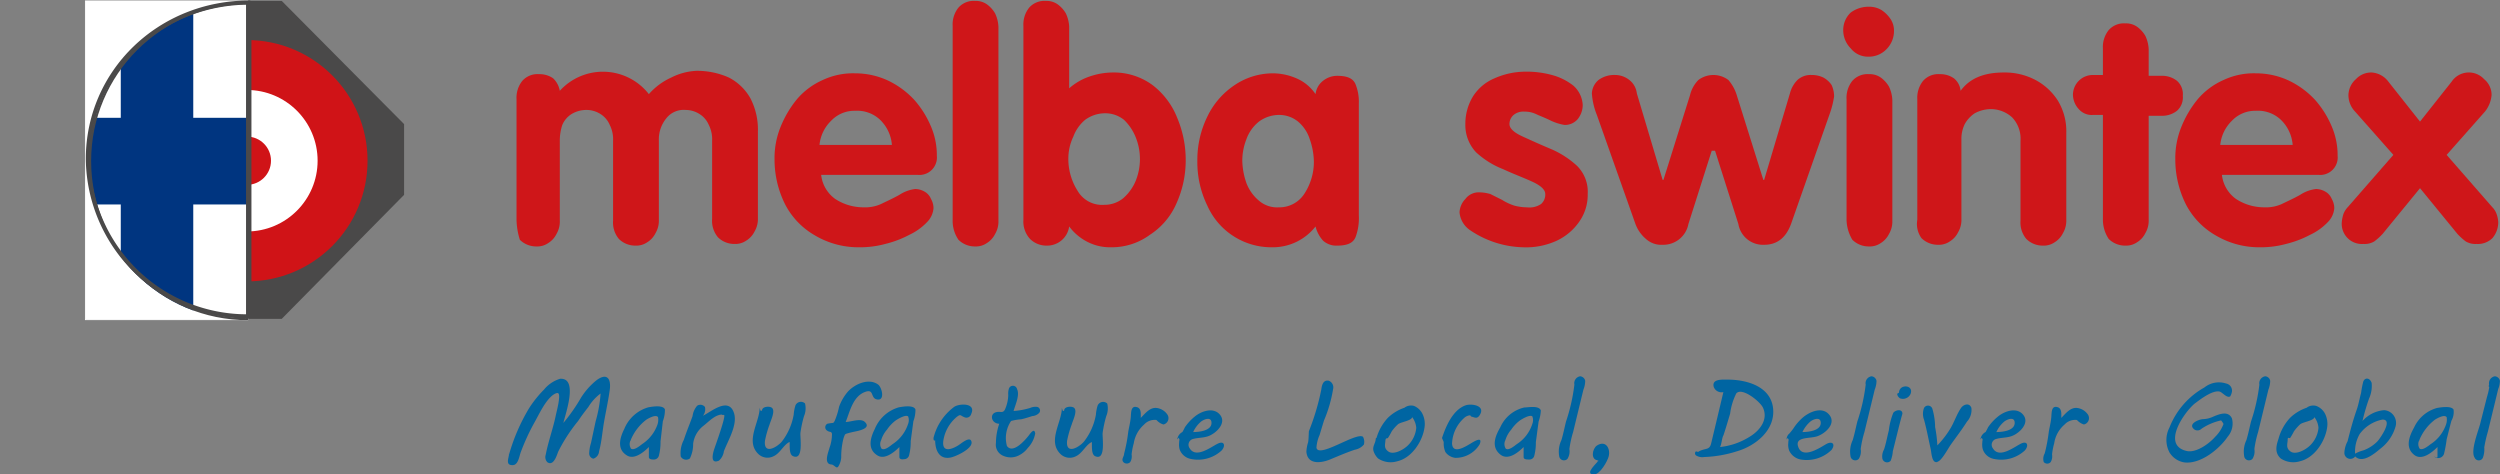 <svg id="Layer_1" data-name="Layer 1" xmlns="http://www.w3.org/2000/svg" xmlns:xlink="http://www.w3.org/1999/xlink" viewBox="0 0 300.37 57.01"><rect x="0" y="0" width="300.37" height="57.01" fill="#808080" stroke="none"/><defs><style>.cls-1,.cls-11,.cls-12{fill:none;}.cls-2{fill:#4a4949;}.cls-3,.cls-5{fill:#fff;}.cls-3{stroke:#fff;stroke-width:0.1px;}.cls-11,.cls-3{stroke-miterlimit:10;}.cls-4{fill:#d01317;}.cls-6{fill:#cf1619;}.cls-7{fill:#0065a2;}.cls-8{clip-path:url(#clip-path);}.cls-9{clip-path:url(#clip-path-2);}.cls-10{fill:#003580;}.cls-11,.cls-12{stroke:#4a4949;stroke-width:0.5px;}.cls-12{stroke-linecap:round;stroke-linejoin:bevel;}</style><clipPath id="clip-path" transform="translate(-15.64 -7.79)"><rect class="cls-1" x="26.34" y="8.04" width="19.11" height="38.22"/></clipPath><clipPath id="clip-path-2" transform="translate(-15.64 -7.79)"><circle class="cls-1" cx="45.45" cy="27.15" r="19.11"/></clipPath></defs><title>melbaswintexlogo</title><polygon class="cls-2" points="10.55 14.91 25.45 0.11 33.85 0.11 48.55 14.91 48.55 23.41 33.85 38.31 25.45 38.31 10.55 23.41 10.55 14.91"/><rect class="cls-3" x="10.26" y="0.11" width="19.5" height="38.3"/><circle class="cls-4" cx="29.66" cy="19.31" r="14.5"/><circle class="cls-5" cx="29.66" cy="19.31" r="8.5"/><circle class="cls-4" cx="29.66" cy="19.31" r="2.9"/><path class="cls-6" d="M77.7,34.2V19.7a3.23,3.23,0,0,1,.7-2.2,2.44,2.44,0,0,1,2-.8,2.86,2.86,0,0,1,1.7.5,2.75,2.75,0,0,1,.8,1.5,7,7,0,0,1,10.7.4,7.94,7.94,0,0,1,2.7-2,7.48,7.48,0,0,1,3-.8,9.35,9.35,0,0,1,3.9.8,6.27,6.27,0,0,1,2.6,2.5,8.16,8.16,0,0,1,.9,4V34a2.93,2.93,0,0,1-.4,1.6,2.66,2.66,0,0,1-1,1.1,2.3,2.3,0,0,1-1.4.4,2.79,2.79,0,0,1-2-.8,3.07,3.07,0,0,1-.7-2.2V24.7a3.81,3.81,0,0,0-.4-1.9,2.85,2.85,0,0,0-1.1-1.3A3.1,3.1,0,0,0,98,21a2.64,2.64,0,0,0-2.3,1,4,4,0,0,0-.9,2.7v9.5a2.93,2.93,0,0,1-.4,1.6,2.66,2.66,0,0,1-1,1.1,2.3,2.3,0,0,1-1.4.4,2.79,2.79,0,0,1-2-.8,3.07,3.07,0,0,1-.7-2.2V24.7a3.81,3.81,0,0,0-.4-1.9,2.85,2.85,0,0,0-1.1-1.3,3.1,3.1,0,0,0-1.7-.5,3.45,3.45,0,0,0-1.8.5,2.85,2.85,0,0,0-1.1,1.3,6,6,0,0,0-.3,2v9.5a2.93,2.93,0,0,1-.4,1.6,2.66,2.66,0,0,1-1,1.1,2.3,2.3,0,0,1-1.4.4,2.79,2.79,0,0,1-2-.8A8.6,8.6,0,0,1,77.7,34.2Z" transform="translate(-15.64 -7.79)"/><path class="cls-6" d="M125.9,28.8H114.3a4.1,4.1,0,0,0,1.7,2.9,6.2,6.2,0,0,0,3.4,1,4.64,4.64,0,0,0,2.1-.4c0.6-.3,1.3-0.6,2.2-1.1a4.41,4.41,0,0,1,1.9-.7,2.28,2.28,0,0,1,1.1.3,1.76,1.76,0,0,1,.8.9,2.28,2.28,0,0,1,.3,1.1,2.67,2.67,0,0,1-.8,1.7,7.09,7.09,0,0,1-2.1,1.5,12.47,12.47,0,0,1-2.9,1.1,11.48,11.48,0,0,1-3.1.4,10.21,10.21,0,0,1-5.3-1.4,9.14,9.14,0,0,1-3.6-3.7,12,12,0,0,1-1.3-5.4,10,10,0,0,1,.7-3.9,12.7,12.7,0,0,1,2-3.4,8.67,8.67,0,0,1,3.1-2.3,8.53,8.53,0,0,1,3.9-.8,9.34,9.34,0,0,1,4,.9,10.45,10.45,0,0,1,3.1,2.3,11.56,11.56,0,0,1,2,3.2,8.75,8.75,0,0,1,.7,3.5A2.1,2.1,0,0,1,125.9,28.8Zm-11.8-3.6h8.7a4.7,4.7,0,0,0-1.4-3,4,4,0,0,0-3-1.1,3.85,3.85,0,0,0-2.9,1.2A4.68,4.68,0,0,0,114.1,25.2Z" transform="translate(-15.64 -7.79)"/><path class="cls-6" d="M130.1,34.2V10.9a3.23,3.23,0,0,1,.7-2.2,2.44,2.44,0,0,1,2-.8,2.3,2.3,0,0,1,1.4.4,3.57,3.57,0,0,1,1,1.1,4.19,4.19,0,0,1,.4,1.6V34.3a2.93,2.93,0,0,1-.4,1.6,2.66,2.66,0,0,1-1,1.1,2.3,2.3,0,0,1-1.4.4,2.79,2.79,0,0,1-2-.8A4,4,0,0,1,130.1,34.2Z" transform="translate(-15.64 -7.79)"/><path class="cls-6" d="M138.6,34.2V10.9a3.23,3.23,0,0,1,.7-2.2,2.44,2.44,0,0,1,2-.8,2.3,2.3,0,0,1,1.4.4,3.57,3.57,0,0,1,1,1.1,4.19,4.19,0,0,1,.4,1.6v7.4a7.22,7.22,0,0,1,2.4-1.4,8.68,8.68,0,0,1,2.8-.5,7.84,7.84,0,0,1,4.8,1.5,9.23,9.23,0,0,1,3,4,13,13,0,0,1,1,5.2,12.52,12.52,0,0,1-1.1,5,8.52,8.52,0,0,1-3.2,3.8,7.75,7.75,0,0,1-4.7,1.5,5.92,5.92,0,0,1-2.9-.7,6.25,6.25,0,0,1-2.1-1.8,2.67,2.67,0,0,1-2.7,2.3,2.79,2.79,0,0,1-2-.8A3.09,3.09,0,0,1,138.6,34.2Zm5.4-7.4a7.13,7.13,0,0,0,1.1,3.9,3.41,3.41,0,0,0,3.2,1.7,3.57,3.57,0,0,0,2.3-.8,5.67,5.67,0,0,0,1.5-2.1,7,7,0,0,0,0-5.2,6,6,0,0,0-1.4-2.1,3.57,3.57,0,0,0-2.3-.8,4.07,4.07,0,0,0-2.4.8,4.83,4.83,0,0,0-1.4,2A6.16,6.16,0,0,0,144,26.8Z" transform="translate(-15.64 -7.79)"/><path class="cls-6" d="M178.9,20.2V33.7a6.46,6.46,0,0,1-.4,2.6c-0.3.7-1,1-2.2,1a2.35,2.35,0,0,1-1.7-.6,3.93,3.93,0,0,1-.9-1.7,6.52,6.52,0,0,1-5.2,2.5,8.42,8.42,0,0,1-7.8-5,11.91,11.91,0,0,1-1.2-5.4,11.78,11.78,0,0,1,1.2-5.3A9.43,9.43,0,0,1,164,18a8.23,8.23,0,0,1,4.5-1.4,7.17,7.17,0,0,1,2.9.6,5.25,5.25,0,0,1,2.3,1.9,2.36,2.36,0,0,1,.9-1.6,2.72,2.72,0,0,1,1.7-.6c1.2,0,1.9.3,2.2,1A5.56,5.56,0,0,1,178.9,20.2Zm-14,6.9a8.57,8.57,0,0,0,.5,2.7,5.11,5.11,0,0,0,1.5,2.1,3.33,3.33,0,0,0,2.4.8,3.56,3.56,0,0,0,3.1-1.7,7,7,0,0,0,1.1-3.8,8.57,8.57,0,0,0-.5-2.7,4.58,4.58,0,0,0-1.4-2.1,3.57,3.57,0,0,0-2.3-.8,4.07,4.07,0,0,0-2.4.8,4.74,4.74,0,0,0-1.5,2.1A7.08,7.08,0,0,0,164.9,27.1Z" transform="translate(-15.64 -7.79)"/><path class="cls-6" d="M205.8,20.4a2.72,2.72,0,0,1-.6,1.7,2,2,0,0,1-1.6.7,6.42,6.42,0,0,1-1.6-.5c-0.8-.4-1.4-0.6-1.8-0.8a3.19,3.19,0,0,0-1.4-.3,1.84,1.84,0,0,0-1.3.4,1.43,1.43,0,0,0-.5,1.1c0,0.5.5,1,1.6,1.5s2.2,1,3.4,1.5a11,11,0,0,1,3.1,2,4.38,4.38,0,0,1,1.3,3.4,5.58,5.58,0,0,1-1,3.3,6.78,6.78,0,0,1-2.7,2.3,8.84,8.84,0,0,1-4.1.8,11.82,11.82,0,0,1-6.4-2.1,2.9,2.9,0,0,1-1.2-2.1,2.47,2.47,0,0,1,.7-1.6,2,2,0,0,1,1.7-.8,5.07,5.07,0,0,1,1.3.2l1.4,0.7a6.56,6.56,0,0,0,1.5.7,6.05,6.05,0,0,0,1.5.2,2.5,2.5,0,0,0,1.7-.4,1.5,1.5,0,0,0,.5-1.2c0-.5-0.5-1-1.6-1.5s-2.2-.9-3.5-1.5a10.25,10.25,0,0,1-3.2-2,4.76,4.76,0,0,1-1.3-3.4,6.29,6.29,0,0,1,.9-3.3,5.62,5.62,0,0,1,2.6-2.2,9.21,9.21,0,0,1,3.8-.8,11.48,11.48,0,0,1,3.1.4,7.07,7.07,0,0,1,2.6,1.3A3.33,3.33,0,0,1,205.8,20.4Z" transform="translate(-15.64 -7.79)"/><path class="cls-6" d="M212.1,34.6l-4.6-13a8.39,8.39,0,0,1-.6-2.6,2.25,2.25,0,0,1,.8-1.6,3.17,3.17,0,0,1,2-.6,2.72,2.72,0,0,1,1.7.6,2.36,2.36,0,0,1,.9,1.6l3.1,10.4h0.1l3.2-10.2a3.87,3.87,0,0,1,1-1.8,3,3,0,0,1,3.6,0,5,5,0,0,1,1,1.8l3.2,10.2h0.1L230.7,19a3.54,3.54,0,0,1,.9-1.6,2.35,2.35,0,0,1,1.7-.6,3.19,3.19,0,0,1,1.4.3,2.84,2.84,0,0,1,1,.9,3.19,3.19,0,0,1,.3,1.4,10.83,10.83,0,0,1-.5,2l-4.6,13.1q-0.9,2.7-3.3,2.7a3,3,0,0,1-3.1-2.5l-2.8-8.8h-0.4l-2.8,8.8a3.07,3.07,0,0,1-3.1,2.5,2.72,2.72,0,0,1-2-.7A4.31,4.31,0,0,1,212.1,34.6Z" transform="translate(-15.64 -7.79)"/><path class="cls-6" d="M240.2,8.6a2.82,2.82,0,0,1,1.5.4,3.84,3.84,0,0,1,1.1,1.1,2.5,2.5,0,0,1,.4,1.4,3.1,3.1,0,0,1-.9,2.2,2.94,2.94,0,0,1-2.2.9,2.64,2.64,0,0,1-2.1-1,3.1,3.1,0,0,1-.9-2.2,2.88,2.88,0,0,1,.9-2.1A3.6,3.6,0,0,1,240.2,8.6Zm-2.7,25.6V19.7a3.23,3.23,0,0,1,.7-2.2,2.44,2.44,0,0,1,2-.8,2.3,2.3,0,0,1,1.4.4,3.57,3.57,0,0,1,1,1.1,4.19,4.19,0,0,1,.4,1.6V34.3a2.93,2.93,0,0,1-.4,1.6,2.66,2.66,0,0,1-1,1.1,2.3,2.3,0,0,1-1.4.4,2.79,2.79,0,0,1-2-.8A4.81,4.81,0,0,1,237.5,34.2Z" transform="translate(-15.64 -7.79)"/><path class="cls-6" d="M246,34.2V19.7a3.23,3.23,0,0,1,.7-2.2,2.44,2.44,0,0,1,2-.8,2.86,2.86,0,0,1,1.7.5,2.19,2.19,0,0,1,.8,1.5c1.1-1.5,2.8-2.2,5.2-2.2a7.9,7.9,0,0,1,3.8.9,7.19,7.19,0,0,1,2.7,2.5,7.09,7.09,0,0,1,1,3.9V34.2a2.93,2.93,0,0,1-.4,1.6,2.66,2.66,0,0,1-1,1.1,2.3,2.3,0,0,1-1.4.4,2.79,2.79,0,0,1-2-.8,3.07,3.07,0,0,1-.7-2.2V24.7a3.7,3.7,0,0,0-1-2.8,3.8,3.8,0,0,0-2.6-1,4.14,4.14,0,0,0-1.9.5,3.74,3.74,0,0,0-1.2,1.3,4.06,4.06,0,0,0-.4,1.9v9.5a2.93,2.93,0,0,1-.4,1.6,2.66,2.66,0,0,1-1,1.1,2.3,2.3,0,0,1-1.4.4,2.79,2.79,0,0,1-2-.8A2.91,2.91,0,0,1,246,34.2Z" transform="translate(-15.64 -7.79)"/><path class="cls-6" d="M268.3,34.2V21.6h-1.2a2.06,2.06,0,0,1-1.7-.7,2.61,2.61,0,0,1-.7-1.7,2.39,2.39,0,0,1,2.4-2.4h1.2V13.6a3.23,3.23,0,0,1,.7-2.2,2.44,2.44,0,0,1,2-.8,2.3,2.3,0,0,1,1.4.4,3.57,3.57,0,0,1,1,1.1,4.19,4.19,0,0,1,.4,1.6v3.2h1.5a2.88,2.88,0,0,1,1.9.6,2.14,2.14,0,0,1,.7,1.8,2.14,2.14,0,0,1-.7,1.8,2.88,2.88,0,0,1-1.9.6h-1.5V34.2a2.93,2.93,0,0,1-.4,1.6,2.66,2.66,0,0,1-1,1.1,2.3,2.3,0,0,1-1.4.4,2.79,2.79,0,0,1-2-.8A4.18,4.18,0,0,1,268.3,34.2Z" transform="translate(-15.64 -7.79)"/><path class="cls-6" d="M294.2,28.8H282.6a4.1,4.1,0,0,0,1.7,2.9,6.2,6.2,0,0,0,3.4,1,4.64,4.64,0,0,0,2.1-.4c0.6-.3,1.3-0.6,2.2-1.1a4.41,4.41,0,0,1,1.9-.7,2.28,2.28,0,0,1,1.1.3,1.76,1.76,0,0,1,.8.9,2.28,2.28,0,0,1,.3,1.1,2.67,2.67,0,0,1-.8,1.7,7.09,7.09,0,0,1-2.1,1.5,12.47,12.47,0,0,1-2.9,1.1,11.48,11.48,0,0,1-3.1.4,10.21,10.21,0,0,1-5.3-1.4,9.14,9.14,0,0,1-3.6-3.7A12,12,0,0,1,277,27a10,10,0,0,1,.7-3.9,12.7,12.7,0,0,1,2-3.4,8.67,8.67,0,0,1,3.1-2.3,8.53,8.53,0,0,1,3.9-.8,9.34,9.34,0,0,1,4,.9,10.45,10.45,0,0,1,3.1,2.3,11.56,11.56,0,0,1,2,3.2,8.75,8.75,0,0,1,.7,3.5A2.1,2.1,0,0,1,294.2,28.8Zm-11.8-3.6h8.7a4.7,4.7,0,0,0-1.4-3,4,4,0,0,0-3-1.1,3.85,3.85,0,0,0-2.9,1.2A4.68,4.68,0,0,0,282.4,25.2Z" transform="translate(-15.64 -7.79)"/><path class="cls-6" d="M297.7,32.7l5.5-6.3-4.6-5.2a2.87,2.87,0,0,1-.8-2,2.62,2.62,0,0,1,.9-1.9,2.5,2.5,0,0,1,1.9-.8,2.73,2.73,0,0,1,2,1.1l3.8,4.8,3.8-4.8a2.49,2.49,0,0,1,3.9-.3,2.46,2.46,0,0,1,.9,1.9,3.67,3.67,0,0,1-.8,2l-4.6,5.2,5.5,6.3a2.18,2.18,0,0,1,.5.8,3.55,3.55,0,0,1,.2,1,2.94,2.94,0,0,1-.7,1.9,2.49,2.49,0,0,1-1.9.7,2.27,2.27,0,0,1-1.3-.3,7.3,7.3,0,0,1-1-.9l-4.5-5.5-4.5,5.5a7.3,7.3,0,0,1-1,.9,2.27,2.27,0,0,1-1.3.3,2.42,2.42,0,0,1-2.6-2.6,4.4,4.4,0,0,1,.2-1A2.51,2.51,0,0,1,297.7,32.7Z" transform="translate(-15.64 -7.79)"/><path class="cls-7" d="M76.8,62.4a23,23,0,0,1,2.4-5.55A13.56,13.56,0,0,1,81,54.6a4,4,0,0,1,1.93-1.3c2.24-.15.62,4.29,0.4,5.3a21.21,21.21,0,0,0,2.1-3,8.42,8.42,0,0,1,1.9-2.14c1.27-.93,1.75-0.13,1.57,1.18s-0.45,2.51-.67,3.76-0.3,2.47-.61,3.61a1,1,0,0,1-.69.89,0.64,0.64,0,0,1-.5-0.64A4.67,4.67,0,0,1,86.65,61l0.55-2.57a16.25,16.25,0,0,0,.6-3.36,5.68,5.68,0,0,0-1.47,1.62c-0.43.55-.85,1.1-1.23,1.68a19.7,19.7,0,0,0-2.4,3.7c-0.15.41-.56,1.78-1.3,1.25a0.88,0.88,0,0,1-.19-0.9c0.29-1.53.85-3.05,1.18-4.59,0.14-.67.34-1.37,0.41-2.06s0-1-.7-0.54c-1,.75-1.7,2.37-2.33,3.47a26.08,26.08,0,0,0-1.56,3.42c-0.18.47-.3,1.5-0.92,1.55-1,.07-0.5-0.86-0.5-1.3S76.8,62.5,76.8,62.4Z" transform="translate(-15.64 -7.79)"/><path class="cls-7" d="M93.6,62.7V61.5c-0.6.6-1.77,1.58-2.65,1-1.23-.76-0.83-2.12-0.31-3.16a4.45,4.45,0,0,1,2.89-2.61c0.45-.08,1.79-0.32,2,0.26a3.89,3.89,0,0,1-.25,1.41L95,60.83a6.46,6.46,0,0,1-.2,1.72,0.61,0.61,0,0,1-.6.45C94,63,93.6,63,93.6,62.7Zm-2.2-2a1,1,0,0,0,.06,1c0.37,0.25,1.1-.38,1.34-0.56a4.65,4.65,0,0,0,1.83-2.33,1.76,1.76,0,0,0,.07-0.9c-0.26-.36-1.11.12-1.4,0.3a5.87,5.87,0,0,0-1.9,2.5C91.4,60.8,91.5,60.5,91.4,60.7Z" transform="translate(-15.64 -7.79)"/><path class="cls-7" d="M102.4,57.6c-0.85,0-1.64.89-2.27,1.37a3.24,3.24,0,0,0-1.21,2.13,3.93,3.93,0,0,1-.39,1.77,0.74,0.74,0,0,1-1.1-.23,3.42,3.42,0,0,1,.37-2c0.32-1,.71-1.9,1.05-2.86a2.39,2.39,0,0,1,.55-1.24,0.7,0.7,0,0,1,.94.15,1.24,1.24,0,0,1-.24,1.05c1-.49,3.07-2.29,3.72-0.35,0.48,1.43-.72,3.32-1.21,4.63a1.77,1.77,0,0,1-.6,1.12c-1.09.46-.71-0.91-0.57-1.35s1.5-4.15,1.18-4.15H102.4Z" transform="translate(-15.64 -7.79)"/><path class="cls-7" d="M107.2,57.1c0-.48.93-0.55,1.2-0.3,0.42,0.39-.18,1.56-0.3,2a12.54,12.54,0,0,0-.55,1.94c-0.18,1.64,1.29.91,2,.14A7.3,7.3,0,0,0,111,57.61a5,5,0,0,1,.21-1.11,0.72,0.72,0,0,1,1.15-.24,2.41,2.41,0,0,1-.12,1.53,14.49,14.49,0,0,0-.43,2c-0.06.55,0.42,3.39-.9,2.8-0.49-.22-0.36-1.23-0.4-1.7-0.69.29-1.13,1.35-1.9,1.7a1.59,1.59,0,0,1-1.8-.2c-1.7-1.55.1-3.85,0.1-5.6,0.08,0.23.09,0.51,0.3,0.3C107.2,57,107.1,57.2,107.2,57.1Z" transform="translate(-15.64 -7.79)"/><path class="cls-7" d="M115.6,63.6c-1.08,0-.42-1.51-0.3-2a4.82,4.82,0,0,0,.3-1.7c-0.09-.32-0.29-0.16-0.55-0.35a0.48,0.48,0,0,1,0-.85,5.27,5.27,0,0,1,.7-0.1,0.83,0.83,0,0,0,.2-0.3,8.39,8.39,0,0,0,.5-1.63,5.81,5.81,0,0,1,1.1-1.87c0.83-.87,2.46-1.62,3.59-0.81,0.47,0.34.87,2-.14,1.79-0.82-.16-0.28-1.33-1.45-0.89-1.44.55-1.8,2.35-2.3,3.6h0c0.62,0,1.81-.5,2.3,0,0.74,0.69-.48,1-1,1.11-0.32.07-.63,0.13-0.95,0.22-0.5.14-.41,0.11-0.6,0.58a9.26,9.26,0,0,0-.29,2.1,2.27,2.27,0,0,1-.39,1.4C116.08,64.06,116,63.77,115.6,63.6Z" transform="translate(-15.64 -7.79)"/><path class="cls-7" d="M123.7,62.7V61.5c-0.6.6-1.77,1.58-2.65,1-1.23-.76-0.83-2.12-0.31-3.16a4.45,4.45,0,0,1,2.89-2.61c0.45-.08,1.79-0.32,2,0.26a3.89,3.89,0,0,1-.25,1.41l-0.32,2.39a6.46,6.46,0,0,1-.2,1.72,0.61,0.61,0,0,1-.6.45C124.07,63,123.7,63,123.7,62.7Zm-2.2-2a1,1,0,0,0,.06,1c0.38,0.26,1.07-.36,1.34-0.56a4.56,4.56,0,0,0,1.85-2.43,1.25,1.25,0,0,0,0-.89c-0.31-.26-1.29.34-1.54,0.52a4.68,4.68,0,0,0-1,1.07A3.48,3.48,0,0,0,121.5,60.7Z" transform="translate(-15.64 -7.79)"/><path class="cls-7" d="M127.8,60.4a6.6,6.6,0,0,1,2.52-3.75c0.66-.4,2.64-0.46,2,0.9a0.59,0.59,0,0,1-.85.35c-0.45-.17-0.38-0.41-0.9,0a4.63,4.63,0,0,0-1.6,2.9c-0.15,1.39,1,1,1.8.5,0.36-.21,1.46-1.21,1.6-0.4s-1.95,1.78-2.57,1.87C128.5,63,128,61.9,128,60.7c-0.21.11-.2-0.19-0.2-0.3C127.9,60.1,127.8,60.6,127.8,60.4Z" transform="translate(-15.64 -7.79)"/><path class="cls-7" d="M135.3,61a7.17,7.17,0,0,1,.4-2.3c-0.95,0-1.24-1.21-.32-1.4,0.47-.1.75,0.17,1-0.3a4.55,4.55,0,0,0,.4-1.75,2,2,0,0,1,.06-0.7,0.51,0.51,0,0,1,1,0c0.35,0.72-.23,1.92-0.42,2.62a8.93,8.93,0,0,0,2-.37,1.56,1.56,0,0,1,.85-0.12,0.45,0.45,0,0,1,.25.69,1.23,1.23,0,0,1-.85.41c-0.44.14-.89,0.29-1.35,0.39a6,6,0,0,0-1.2.2,3.65,3.65,0,0,0-.5,3c0.7,1,2.17-.68,2.6-1.23,0.22-.28.7-1,0.8-0.27a3.41,3.41,0,0,1-.9,1.75,2.92,2.92,0,0,1-1,.85,2.15,2.15,0,0,1-1.9.1A1.44,1.44,0,0,1,135.3,61Z" transform="translate(-15.64 -7.79)"/><path class="cls-7" d="M143.5,57.1c0-.48.93-0.55,1.2-0.3,0.42,0.39-.18,1.56-0.3,2a12.54,12.54,0,0,0-.55,1.94c-0.18,1.64,1.29.91,2,.14a7.3,7.3,0,0,0,1.46-3.26,5,5,0,0,1,.21-1.11,0.72,0.72,0,0,1,1.15-.24,2.41,2.41,0,0,1-.12,1.53,14.49,14.49,0,0,0-.43,2c-0.06.55,0.42,3.39-.9,2.8-0.49-.22-0.36-1.23-0.4-1.7-0.69.29-1.13,1.35-1.9,1.7a1.59,1.59,0,0,1-1.8-.2c-1.7-1.55.1-3.85,0.1-5.6,0.08,0.23.09,0.51,0.3,0.3C143.5,57,143.4,57.2,143.5,57.1Z" transform="translate(-15.64 -7.79)"/><path class="cls-7" d="M150.7,62.3a19.33,19.33,0,0,0,.5-2.65c0.1-.57.25-1.15,0.3-1.73s0-1.43.75-1.21c0.54,0.15.45,0.86,0.45,1.29,0.5-.5,1.06-1.25,1.85-1.2a1.84,1.84,0,0,1,1.35.8,0.78,0.78,0,0,1-.47,1.19,1.72,1.72,0,0,1-.84-0.54,1.72,1.72,0,0,0-1.49.55,3.75,3.75,0,0,0-1.24,2.25,7.69,7.69,0,0,0-.26,1.35,1.33,1.33,0,0,1-.16.9,0.57,0.57,0,0,1-.84,0c-0.27-.34.1-0.65,0.1-1S150.7,62.4,150.7,62.3Z" transform="translate(-15.64 -7.79)"/><path class="cls-7" d="M157.1,60.5a1.16,1.16,0,0,1,.6-0.8,6.22,6.22,0,0,0,.3-0.57,6,6,0,0,1,1.2-1.3c0.81-.66,2.28-1.17,3.05-0.17s-0.52,2.21-1.45,2.54c-0.61.21-1.22,0.17-1.82,0.33a0.72,0.72,0,0,0-.39,1.14c0.76,1.25,2.6-.22,3.39-0.59s0.93,0.31.42,0.85a4.18,4.18,0,0,1-3.69,1,1.78,1.78,0,0,1-1.34-1.15,2.12,2.12,0,0,1-.06-0.8c0-.39.13-0.36-0.1-0.6Q157.12,60.68,157.1,60.5Zm4.1-1.9h0c0-.75-0.79-0.48-1.2-0.2a3.48,3.48,0,0,0-1,1.3C159.72,59.7,161.2,59.54,161.2,58.6Z" transform="translate(-15.64 -7.79)"/><path class="cls-7" d="M172.9,59.6a28.46,28.46,0,0,0,1.49-5c0.06-.47.19-1.19,0.89-1.07a0.85,0.85,0,0,1,.53,1,16.3,16.3,0,0,1-1.09,3.77q-0.27.87-.53,1.75a4.37,4.37,0,0,0-.38,1.54c0.27,1.3,4.8-1.92,5.59-1.32a1.29,1.29,0,0,1,.11.93,1.83,1.83,0,0,1-1.08.62c-1,.33-2,0.77-3,1.18s-2.7.69-2.83-.94a4.41,4.41,0,0,1,.21-1.14C172.88,60.49,172.87,60,172.9,59.6Z" transform="translate(-15.64 -7.79)"/><path class="cls-7" d="M181,60.5A6,6,0,0,1,182.38,58a5.3,5.3,0,0,1,2-1.22,1.31,1.31,0,0,1,1.15-.22,2,2,0,0,1,1,.92,2.76,2.76,0,0,1,.26,1.68c-0.24,1.68-1.53,3.65-3.27,4.05a2.72,2.72,0,0,1-2.31-.34,2.18,2.18,0,0,1-.55-0.91c-0.15-.56.27-0.93,0.27-1.47C181.1,60.2,181,60.8,181,60.5Zm1.1,0.1c0,0.53-.27,1,0.35,1.44s1.81-.2,2.35-0.74a3.36,3.36,0,0,0,1-2.1,2.39,2.39,0,0,0-.5-1.3c0,0.43-1.41.6-1.7,0.87a5.49,5.49,0,0,0-.75.85,7.83,7.83,0,0,1-.45.79c-0.08.09-.17-0.06-0.3,0.2C182.1,60.7,182.2,60.4,182.1,60.6Z" transform="translate(-15.64 -7.79)"/><path class="cls-7" d="M188.9,60.4c0.46-1.39,1.29-3.35,2.8-3.9,0.71-.26,2.51,0,1.7,1.2-0.29.43-.55,0.26-0.94,0.15-0.1,0-.12-0.15-0.21-0.16a1.17,1.17,0,0,0-.72.34,4.35,4.35,0,0,0-1.43,3.07c0.1,1.28,1.53.4,2.2,0,0.34-.2,1.55-1,1.12.07a3.37,3.37,0,0,1-2.92,1.63,1.71,1.71,0,0,1-1.2-.7,2.57,2.57,0,0,1-.2-1.15c0-.14-0.2-0.45-0.2-0.55C189,60.1,188.9,60.6,188.9,60.4Z" transform="translate(-15.64 -7.79)"/><path class="cls-7" d="M198.7,62.7V61.5c-0.69.69-1.88,1.64-2.8,0.9-1.14-.92-0.61-2.22,0-3.28a4.18,4.18,0,0,1,2.87-2.37c0.43,0,1.77-.28,2,0.35a4.62,4.62,0,0,1-.27,1.34l-0.33,2.47a6.27,6.27,0,0,1-.19,1.64,0.59,0.59,0,0,1-.6.45C199.07,63,198.7,63,198.7,62.7Zm-2.2-2a1,1,0,0,0,.06,1c0.37,0.26,1.07-.37,1.34-0.56a4.51,4.51,0,0,0,1.85-2.43,1.25,1.25,0,0,0,0-.89c-0.31-.26-1.29.34-1.54,0.52a4.68,4.68,0,0,0-1,1.07A3.48,3.48,0,0,0,196.5,60.7Z" transform="translate(-15.64 -7.79)"/><path class="cls-7" d="M204.8,54a0.84,0.84,0,0,1,.7-1,0.68,0.68,0,0,1,.6.55,3,3,0,0,1-.22,1.07l-1.23,5.07a12.8,12.8,0,0,0-.45,2.05,1.71,1.71,0,0,1-.23,1.18,0.58,0.58,0,0,1-1-.35,3.2,3.2,0,0,1,.27-1.9c0.22-.73.37-1.48,0.55-2.22A22,22,0,0,0,204.8,54Z" transform="translate(-15.64 -7.79)"/><path class="cls-7" d="M207.7,63.1c-1,0-.76-1.41-0.19-1.78,1.05-.68,1.65.35,1.41,1.31-0.15.58-1.06,2.23-1.83,2.17-1.14-.09.51-1.42,0.6-1.7C207.5,63.1,207.6,63.4,207.7,63.1Z" transform="translate(-15.64 -7.79)"/><path class="cls-7" d="M219.8,62c0.78-.39,1.23-0.11,1.43-0.93l0.56-2.34,0.91-3.83a1,1,0,0,1-1.15-.6c-0.29-1,1-.9,1.66-0.9,2.26,0,5.16.79,5.46,3.43s-2.13,4.55-4.37,5.19a14.52,14.52,0,0,1-3.9.68,1.41,1.41,0,0,1-1-.2,0.33,0.33,0,0,1-.09-0.35c0.13-.31.26,0.08,0.49-0.15S219.7,62.1,219.8,62Zm2.9-1.9c-0.21.43-.19,1-0.4,1.4a8.32,8.32,0,0,0,3.5-1.2c1.23-.72,2.34-2.07,1.65-3.54-0.34-.73-2.52-2.49-3.2-1.7a7.57,7.57,0,0,0-.74,2.43c-0.26.87-.51,1.74-0.8,2.6C222.6,60.3,223,59.2,222.7,60.1Z" transform="translate(-15.64 -7.79)"/><path class="cls-7" d="M230.3,60.5a0.92,0.92,0,0,1,.36-0.65c0.17-.22.32-0.38,0.49-0.64a6.25,6.25,0,0,1,1.15-1.3c0.83-.68,2.33-1.31,3.15-0.25s-0.52,2.21-1.45,2.54-2.84,0-2.27,1.37,2.59,0,3.32-.42,1.16,0,.64.7A4.26,4.26,0,0,1,232,63a1.9,1.9,0,0,1-1.4-1.09,2,2,0,0,1-.1-0.9c0-.39.13-0.36-0.1-0.6Q230.32,60.68,230.3,60.5Zm4.1-1.9h0c0-.74-0.79-0.49-1.2-0.2a3.73,3.73,0,0,0-1,1.3C232.92,59.7,234.4,59.54,234.4,58.6Z" transform="translate(-15.64 -7.79)"/><path class="cls-7" d="M239.8,54a0.84,0.84,0,0,1,.7-1,0.68,0.68,0,0,1,.6.55,3,3,0,0,1-.22,1.07l-1.23,5.07a12.8,12.8,0,0,0-.45,2.05,1.71,1.71,0,0,1-.23,1.18,0.58,0.58,0,0,1-1-.35,3.2,3.2,0,0,1,.27-1.9c0.22-.73.37-1.48,0.55-2.22A22,22,0,0,0,239.8,54Z" transform="translate(-15.64 -7.79)"/><path class="cls-7" d="M242,61.8c0.24-.73.39-1.55,0.58-2.3a8,8,0,0,1,.53-2.1c0.23-.35,1.1-0.54,1.1.1-0.23.8-.43,1.61-0.63,2.41L243.06,62a3.84,3.84,0,0,1-.26,1.15,0.58,0.58,0,0,1-1-.28A1.7,1.7,0,0,1,242,61.8Zm1.8-6.8c0-1.11,1.79-1,1.4.09a1,1,0,0,1-1.27.56c-0.24-.13-0.55-0.64-0.13-0.64C243.8,54.9,243.7,55,243.8,55Z" transform="translate(-15.64 -7.79)"/><path class="cls-7" d="M248.4,63.3c-0.67.18-.69-1.12-0.8-1.6-0.26-1.15-.48-2.36-0.79-3.48a2,2,0,0,1,0-1.42,0.55,0.55,0,0,1,1,.1,8.18,8.18,0,0,1,.33,2.2,15.83,15.83,0,0,1,.27,2.2,11.31,11.31,0,0,0,1.55-2c0.48-.78.78-1.76,1.3-2.5,0.29-.42,1-0.67,1.24,0a2.08,2.08,0,0,1-.54,1.66c-0.63,1-1.34,1.9-2,2.85-0.22.31-1.1,1.94-1.54,1.94Q248.48,63.25,248.4,63.3Z" transform="translate(-15.64 -7.79)"/><path class="cls-7" d="M253.6,60.5a1.16,1.16,0,0,1,.6-0.8,6.22,6.22,0,0,0,.3-0.57,6,6,0,0,1,1.2-1.3c0.81-.66,2.28-1.17,3.05-0.17s-0.51,2.22-1.45,2.54c-0.6.2-1.23,0.16-1.82,0.33a0.72,0.72,0,0,0-.39,1.14c0.77,1.27,2.6-.22,3.39-0.59s0.93,0.31.42,0.85a4.18,4.18,0,0,1-3.69,1,1.75,1.75,0,0,1-1.34-1.15,2.12,2.12,0,0,1-.06-0.8c0-.39.13-0.36-0.1-0.6Q253.62,60.68,253.6,60.5Zm4.1-1.9h0c0-.75-0.79-0.48-1.2-0.2a3.48,3.48,0,0,0-1,1.3C256.22,59.7,257.7,59.54,257.7,58.6Z" transform="translate(-15.64 -7.79)"/><path class="cls-7" d="M261.3,62.3a19.33,19.33,0,0,0,.5-2.65c0.1-.57.25-1.15,0.3-1.73s0-1.43.75-1.21c0.54,0.15.45,0.86,0.45,1.29,0.5-.5,1.06-1.25,1.85-1.2a1.84,1.84,0,0,1,1.35.8,0.78,0.78,0,0,1-.48,1.19,1.87,1.87,0,0,1-.84-0.54,1.74,1.74,0,0,0-1.49.55,3.65,3.65,0,0,0-1.24,2.25,7.69,7.69,0,0,0-.26,1.35,1.34,1.34,0,0,1-.16.9,0.55,0.55,0,0,1-.84,0,1.32,1.32,0,0,1,.1-1C261.4,62,261.3,62.4,261.3,62.3Z" transform="translate(-15.64 -7.79)"/><path class="cls-7" d="M282.5,58.3a6.81,6.81,0,0,0-2.35,1,0.68,0.68,0,0,1-.85.1c-0.86-.65.47-1.21,1-1.25a3.06,3.06,0,0,0,1.25-.3c0.74-.31,1.8-0.74,2.25.2a2.41,2.41,0,0,1-.5,2.2c-1,1.48-3.24,3.32-5.2,3.1a2.56,2.56,0,0,1-1.8-1.2,3.22,3.22,0,0,1,0-3,9.46,9.46,0,0,1,4.2-4.81,2.79,2.79,0,0,1,2.61-.47,0.87,0.87,0,0,1,.69,1,1.58,1.58,0,0,1-.21.55c-0.42.23-.94-0.52-1.29-0.59-0.89-.17-2.37,1-3,1.47-1.27,1.08-4,5-.91,5.68,1.14,0.24,2.7-.9,3.4-1.71a4.17,4.17,0,0,0,1-1.54A1.92,1.92,0,0,0,282.5,58.3Z" transform="translate(-15.64 -7.79)"/><path class="cls-7" d="M287.1,54a0.85,0.85,0,0,1,.7-1,0.65,0.65,0,0,1,.6.55,3.05,3.05,0,0,1-.22,1.07l-1.23,5.07a12.8,12.8,0,0,0-.45,2.05,1.71,1.71,0,0,1-.23,1.18,0.58,0.58,0,0,1-1-.35,3.2,3.2,0,0,1,.27-1.9c0.22-.73.37-1.48,0.55-2.22A22,22,0,0,0,287.1,54Z" transform="translate(-15.64 -7.79)"/><path class="cls-7" d="M289.4,60.5A6,6,0,0,1,290.78,58a5.3,5.3,0,0,1,2-1.22,1.31,1.31,0,0,1,1.15-.22,2,2,0,0,1,1.05.92,2.76,2.76,0,0,1,.26,1.68c-0.24,1.68-1.53,3.65-3.27,4.05a2.72,2.72,0,0,1-2.31-.34C288.92,62.18,289.11,61.37,289.4,60.5Zm1.1,0.1c0,0.53-.27,1,0.35,1.44s1.81-.2,2.35-0.74a3.36,3.36,0,0,0,1-2.1,2.39,2.39,0,0,0-.5-1.3c0,0.43-1.41.6-1.7,0.87a5.49,5.49,0,0,0-.75.85,8.43,8.43,0,0,1-.45.79C290.71,60.5,290.5,60.23,290.5,60.6Z" transform="translate(-15.64 -7.79)"/><path class="cls-7" d="M297.7,60.8c0.32-1.28.66-2.55,1.1-3.8,0.22-.64.33-1.32,0.52-2a10.68,10.68,0,0,1,.27-1.39c0.24-.52.8-0.41,1,0.19a3.69,3.69,0,0,1-.31,1.87,24.7,24.7,0,0,0-.79,2.7,3.94,3.94,0,0,1,2.6-1.3,1.54,1.54,0,0,1,1.36,2,5.09,5.09,0,0,1-1.84,2.65c-0.7.59-2.14,1.79-3,.91a0.72,0.72,0,0,1-1.3-.4A3.29,3.29,0,0,1,297.7,60.8Zm4.2-2.6a4.43,4.43,0,0,0-2.75,1.74,4.23,4.23,0,0,0-.55,2.36,4.13,4.13,0,0,1,1-.4,4.57,4.57,0,0,0,1.7-1.1C301.63,60.43,303.19,58.2,301.9,58.2Z" transform="translate(-15.64 -7.79)"/><path class="cls-7" d="M308.5,62.7V61.5c-0.64.64-1.83,1.61-2.72,1-1.22-.87-0.69-2.28-0.09-3.35a4.28,4.28,0,0,1,2.74-2.34c0.4-.07,1.72-0.3,2,0.19a2.14,2.14,0,0,1-.26,1.35c-0.2.74-.38,1.49-0.57,2.23a14.34,14.34,0,0,1-.32,1.75,0.74,0.74,0,0,1-1.2.3S308.5,62.87,308.5,62.7Zm-2.2-2a1,1,0,0,0,.06,1c0.36,0.25,1.1-.39,1.34-0.56a4.6,4.6,0,0,0,1.82-2.33,1.76,1.76,0,0,0,.08-0.9c-0.26-.36-1.11.12-1.4,0.3a5.87,5.87,0,0,0-1.9,2.5C306.3,60.8,306.4,60.5,306.3,60.7Z" transform="translate(-15.64 -7.79)"/><path class="cls-7" d="M314.7,54a0.85,0.85,0,0,1,.7-1,0.67,0.67,0,0,1,.6.55,2.8,2.8,0,0,1-.21,1l-1.23,5.08a15.85,15.85,0,0,0-.44,1.91,2.94,2.94,0,0,1-.16,1.23,0.54,0.54,0,0,1-1,0c-0.53-.79.45-3.2,0.67-4.07l0.76-3c0.09-.35.21-0.71,0.27-1.07s0.09-.28,0-0.4A0.56,0.56,0,0,1,314.7,54Z" transform="translate(-15.64 -7.79)"/><g class="cls-8"><g class="cls-9"><rect class="cls-5" y="0.25" width="52.25" height="38.22"/><rect class="cls-10" y="14.15" width="52.25" height="10.42"/><rect class="cls-10" x="14.51" y="0.25" width="8.71" height="38.22"/><circle class="cls-11" cx="29.81" cy="19.36" r="19.11"/></g><line class="cls-11" x1="29.81" y1="0.25" x2="29.81" y2="38.45"/></g><path class="cls-12" d="M45.6,8.1V45.8h0A19.12,19.12,0,0,1,26.2,26.9c0-10.5,8.6-18.8,19.4-18.8" transform="translate(-15.64 -7.79)"/></svg>
